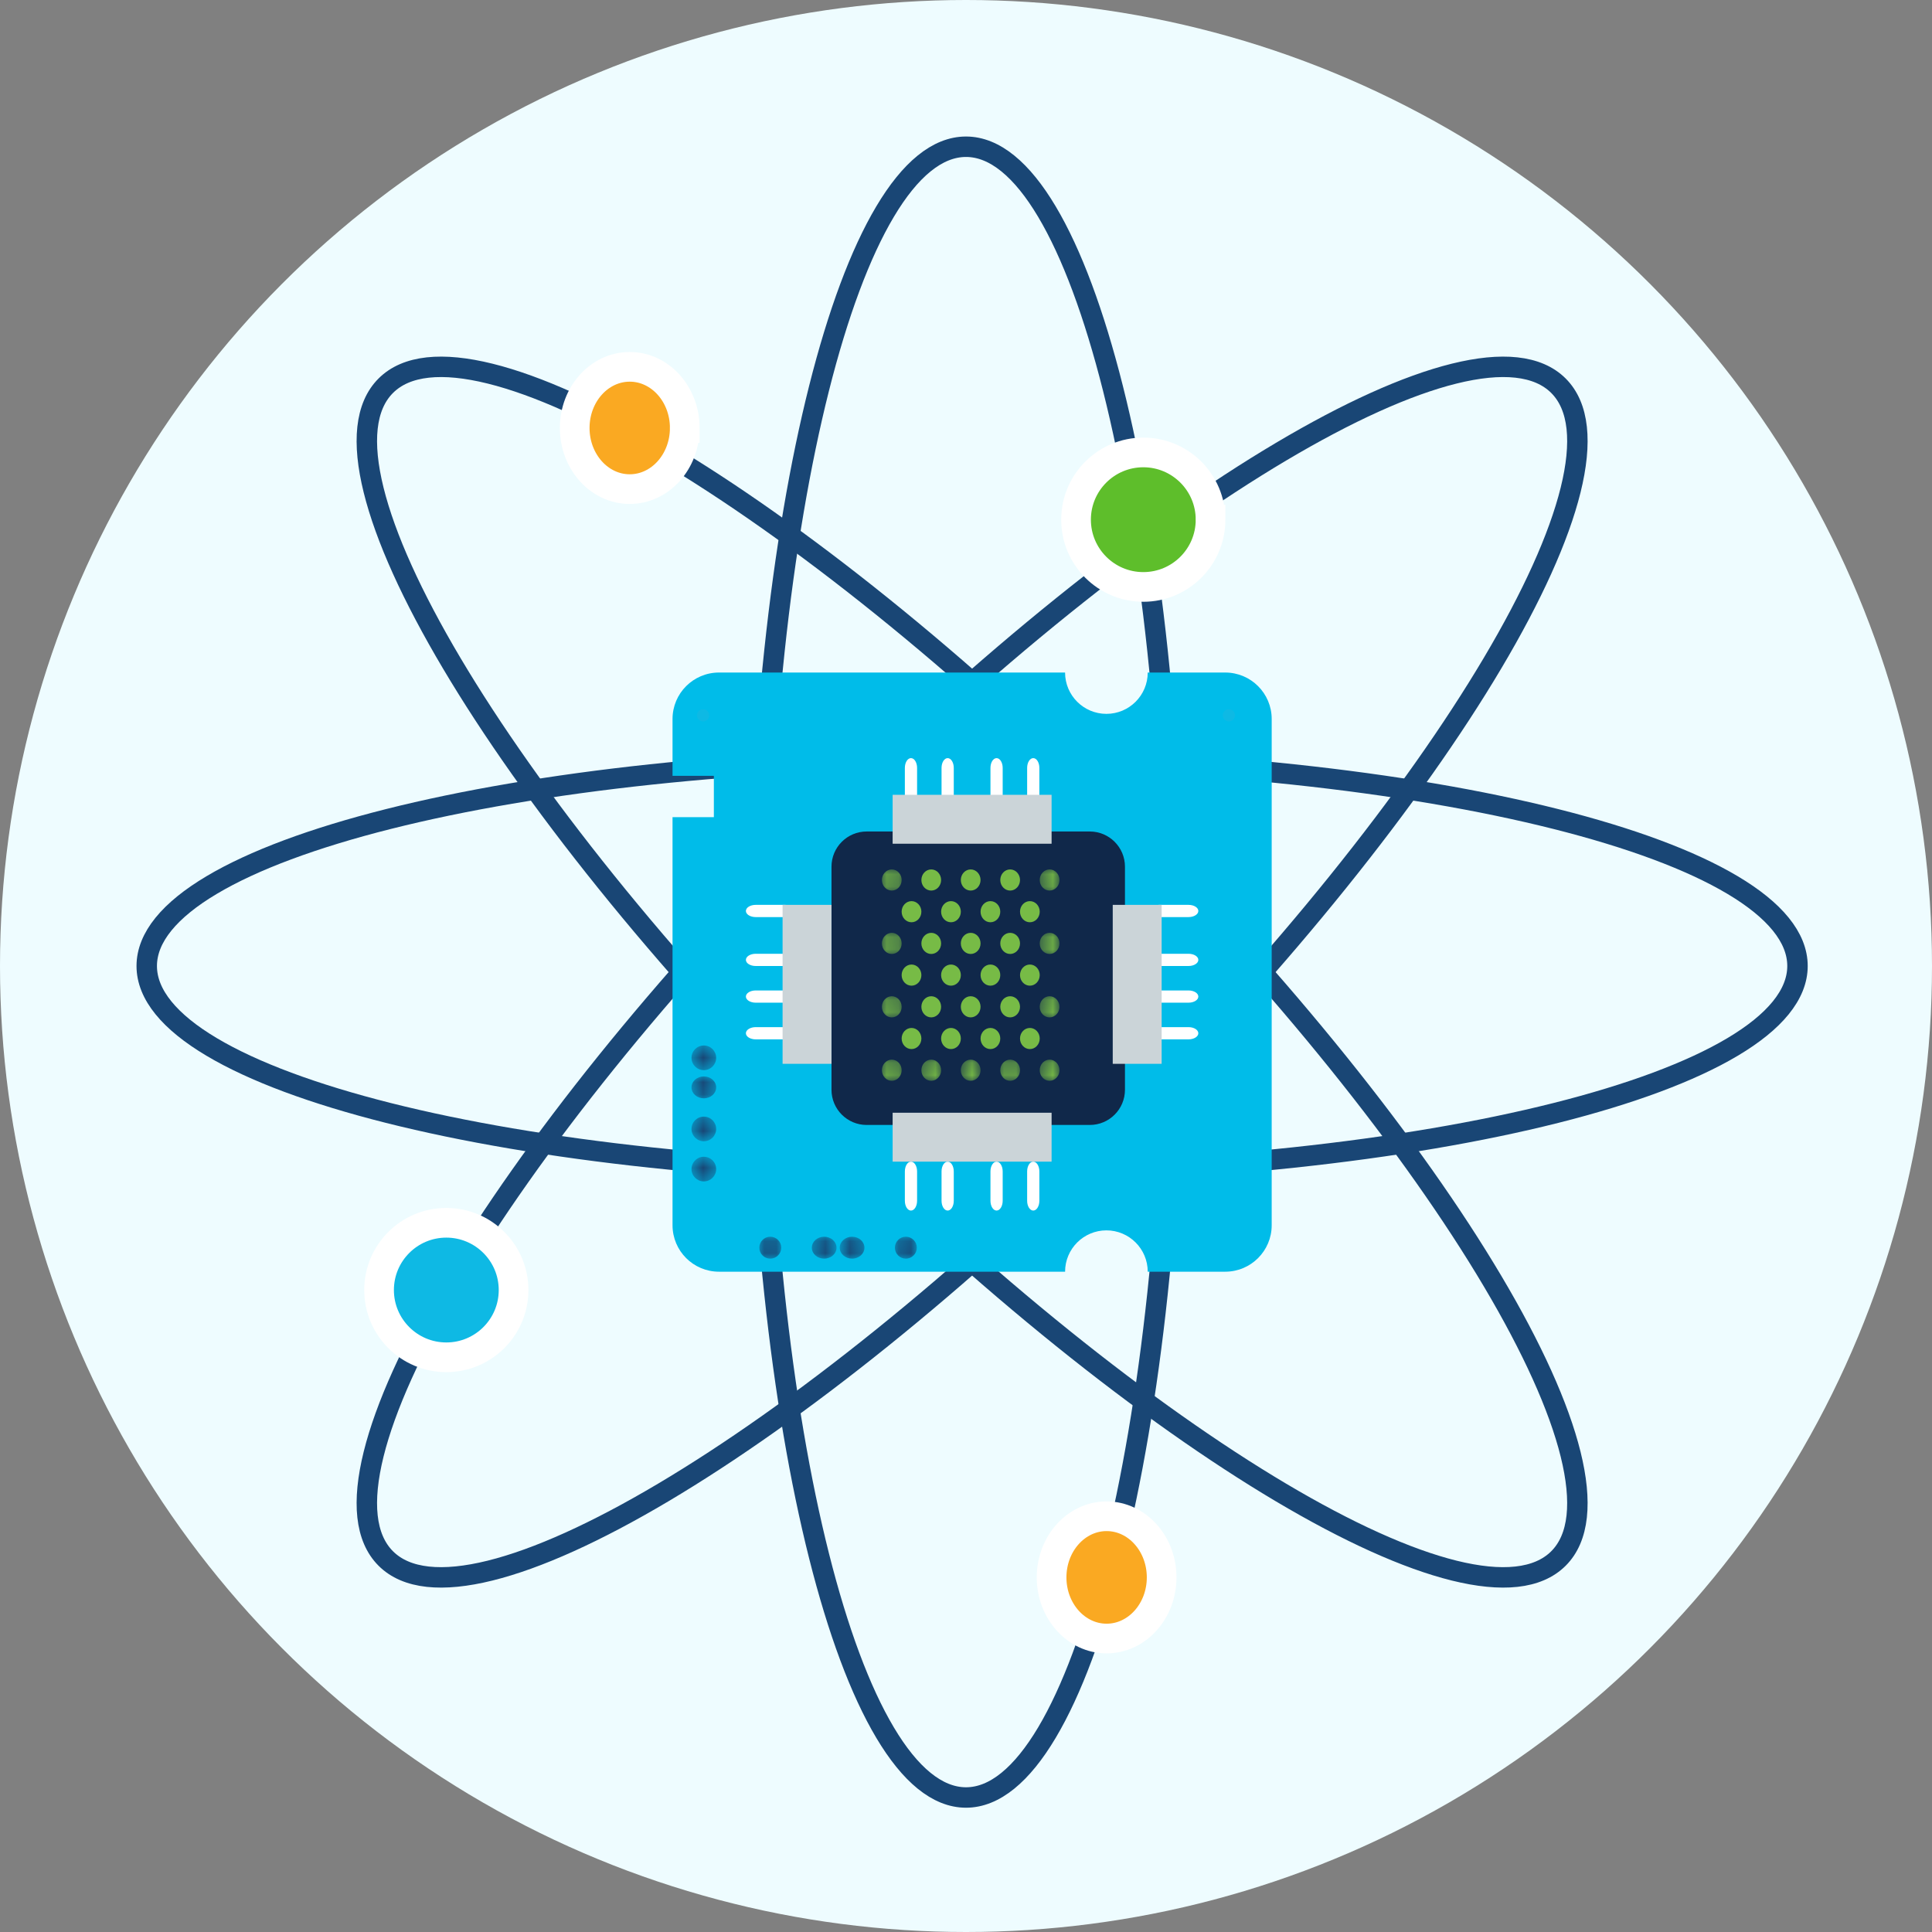 <svg xmlns="http://www.w3.org/2000/svg" xmlns:xlink="http://www.w3.org/1999/xlink" width="158" height="158" viewBox="0 0 158 158">
    <rect x="0" y="0" width="158" height="158" fill="#808080" stroke="none"/>
    <defs>
        <path id="90dip8pmpa" d="M0.552 0.501L2.569 0.501 2.569 2.515 0.552 2.515z"/>
        <path id="2nl3jufpsc" d="M0.552 0.031L2.569 0.031 2.569 1.823 0.552 1.823z"/>
        <path id="g8nzndsmje" d="M0.552 0.319L2.569 0.319 2.569 2.333 0.552 2.333z"/>
        <path id="3vmmcv3h1g" d="M0.552 0.603L2.569 0.603 2.569 2.613 0.552 2.613z"/>
        <path id="q67d28m85i" d="M0.098 0.143L1.89 0.143 1.89 1.933 0.098 1.933z"/>
        <path id="s6605xdkfk" d="M0.393 0.143L2.409 0.143 2.409 1.933 0.393 1.933z"/>
        <path id="q9st5ph57m" d="M0.676 0.143L2.692 0.143 2.692 1.933 0.676 1.933z"/>
        <path id="g362tchpio" d="M0.186 0.143L1.978 0.143 1.978 1.933 0.186 1.933z"/>
        <path id="afnjlu2tgq" d="M0.43 0.23L2.043 0.23 2.043 1.957 0.43 1.957z"/>
        <path id="r12ua4dz9s" d="M0.204 0.23L1.817 0.23 1.817 1.957 0.204 1.957z"/>
        <path id="fug1xcjd7u" d="M0.577 0.23L2.19 0.23 2.19 1.957 0.577 1.957z"/>
        <path id="5h411l8zyw" d="M0.351 0.23L1.964 0.23 1.964 1.957 0.351 1.957z"/>
        <path id="jp7mvub9py" d="M0.125 0.23L1.737 0.23 1.737 1.957 0.125 1.957z"/>
        <path id="awnv1bv0xA" d="M0.43 0.187L2.043 0.187 2.043 1.916 0.43 1.916z"/>
        <path id="dxfgseq3eC" d="M0.125 0.187L1.737 0.187 1.737 1.916 0.125 1.916z"/>
        <path id="w3r10l65tE" d="M0.43 0.145L2.043 0.145 2.043 1.873 0.43 1.873z"/>
        <path id="9er839251G" d="M0.125 0.145L1.737 0.145 1.737 1.873 0.125 1.873z"/>
        <path id="rj2puymq3I" d="M0.43 0.102L2.043 0.102 2.043 1.831 0.43 1.831z"/>
        <path id="p1u72gr6eK" d="M0.125 0.102L1.737 0.102 1.737 1.831 0.125 1.831z"/>
    </defs>
    <g fill="none" fill-rule="evenodd">
        <g>
            <g transform="translate(-870 -1130) translate(870 1130)">
                <circle cx="79" cy="79" r="79" fill="#EEFCFF"/>
                <g>
                    <path stroke="#194675" stroke-width="1.672" d="M84 67.5c0 37.28-7.612 67.5-17 67.5-9.39 0-17-30.22-17-67.5C50 30.221 57.61 0 67 0c9.388 0 17 30.221 17 67.5z" transform="translate(12 12)"/>
                    <path stroke="#194675" stroke-width="1.672" d="M67.5 84C30.22 84 0 76.388 0 67c0-9.39 30.22-17 67.5-17S135 57.61 135 67c0 9.388-30.22 17-67.5 17z" transform="translate(12 12)"/>
                    <path stroke="#194675" stroke-width="1.672" d="M55.269 79.731C28.785 53.247 12.792 26.302 19.547 19.547c6.755-6.755 33.7 9.239 60.184 35.722 26.484 26.484 42.477 53.43 35.722 60.184-6.756 6.755-33.7-9.239-60.184-35.722z" transform="translate(12 12)"/>
                    <path stroke="#194675" stroke-width="1.672" d="M55.269 55.269c26.484-26.483 53.428-42.477 60.184-35.722 6.755 6.755-9.238 33.7-35.722 60.184-26.484 26.483-53.429 42.477-60.184 35.722-6.755-6.755 9.238-33.7 35.722-60.184z" transform="translate(12 12)"/>
                    <path fill="#0EB9E4" d="M77 67c0 4.97-4.03 9-9 9s-9-4.03-9-9 4.03-9 9-9 9 4.03 9 9" transform="translate(12 12)"/>
                    <path fill="#5EBE2B" d="M81.5 36c-3.037 0-5.5-2.463-5.5-5.5 0-3.038 2.463-5.5 5.5-5.5s5.5 2.462 5.5 5.5c0 3.037-2.463 5.5-5.5 5.5z" transform="translate(12 12)"/>
                    <path stroke="#FFF" stroke-width="2.427" d="M87 30.5c0 3.037-2.463 5.5-5.5 5.5S76 33.537 76 30.5c0-3.038 2.463-5.5 5.5-5.5s5.5 2.462 5.5 5.5z" transform="translate(12 12)"/>
                    <path fill="#0EB9E4" d="M30 93.5c0 3.037-2.463 5.5-5.5 5.5-3.038 0-5.5-2.463-5.5-5.5s2.462-5.5 5.5-5.5c3.037 0 5.5 2.463 5.5 5.5" transform="translate(12 12)"/>
                    <path stroke="#FFF" stroke-width="2.427" d="M30 93.5c0 3.037-2.463 5.5-5.5 5.5-3.038 0-5.5-2.463-5.5-5.5s2.462-5.5 5.5-5.5c3.037 0 5.5 2.463 5.5 5.5z" transform="translate(12 12)"/>
                    <path fill="#FAA922" d="M44 23c0 2.761-2.015 5-4.5 5S35 25.761 35 23s2.015-5 4.5-5 4.5 2.239 4.5 5" transform="translate(12 12)"/>
                    <path stroke="#FFF" stroke-width="2.427" d="M44 23c0 2.761-2.015 5-4.5 5S35 25.761 35 23s2.015-5 4.5-5 4.5 2.239 4.5 5z" transform="translate(12 12)"/>
                    <path fill="#FAA922" d="M83 117c0 2.761-2.015 5-4.5 5s-4.5-2.239-4.5-5 2.015-5 4.5-5 4.5 2.239 4.5 5" transform="translate(12 12)"/>
                    <path stroke="#FFF" stroke-width="2.427" d="M83 117c0 2.761-2.015 5-4.5 5s-4.5-2.239-4.5-5 2.015-5 4.5-5 4.5 2.239 4.5 5z" transform="translate(12 12)"/>
                    <g fill="#FFF">
                        <path d="M.51 1.72L.51.078M.51 4.185L.51 2.542M.51 6.649L.51 5.007M.51 9.114L.51 7.472M.51 11.579L.51 9.936M.51 14.043L.51 12.4M.51 16.508L.51 14.865M.51 18.972L.51 17.33M.51 21.437L.51 19.794" transform="translate(12 12) translate(91 57)"/>
                    </g>
                    <path fill="#0EB9E4" d="M91.5 59L91.5 58M91.5 62L91.5 61M91.5 64L91.5 63M91.5 67L91.5 66M91.5 70L91.5 69M91.5 72L91.5 71M91.5 75L91.5 74M91.5 77L91.5 76" transform="translate(12 12)"/>
                    <path fill="#00BCE9" d="M92 56.517v-9.716C92 44.7 90.298 43 88.199 43h-6.337c0 1.866-1.513 3.38-3.38 3.38-1.865 0-3.38-1.514-3.38-3.38H46.802C44.7 43 43 44.701 43 46.8v4.648h3.38v3.38H43v33.371C43 90.3 44.701 92 46.8 92h28.303c0-1.866 1.514-3.38 3.38-3.38 1.866 0 3.379 1.514 3.379 3.38h6.337c2.1 0 3.801-1.702 3.801-3.8v-9.717" transform="translate(12 12)"/>
                    <path fill="#0EB9E4" d="M45.5 47c-.276 0-.5-.224-.5-.5s.224-.5.5-.5.5.224.5.5-.224.5-.5.5M88 46.5c0-.276.224-.5.5-.5s.5.224.5.5-.224.5-.5.5-.5-.224-.5-.5" transform="translate(12 12)"/>
                    <path fill="#10284A" d="M56 77.122V58.878C56 57.288 57.289 56 58.877 56h18.244C78.711 56 80 57.289 80 58.878v18.244C80 78.712 78.711 80 77.122 80H58.877C57.29 80 56 78.712 56 77.122" transform="translate(12 12)"/>
                    <path fill="#FFF" d="M52.2 62h-2.4c-.442 0-.8.224-.8.5 0 .277.358.5.8.5h2.4c.441 0 .8-.223.8-.5 0-.276-.359-.5-.8-.5M52.2 72h-2.4c-.442 0-.8.224-.8.5s.358.5.8.5h2.4c.441 0 .8-.224.8-.5s-.359-.5-.8-.5M52.2 69h-2.4c-.442 0-.8.224-.8.5s.358.5.8.5h2.4c.441 0 .8-.224.8-.5s-.359-.5-.8-.5M52.2 66h-2.4c-.442 0-.8.224-.8.5s.358.5.8.5h2.4c.441 0 .8-.224.8-.5s-.359-.5-.8-.5M82.8 63h2.4c.442 0 .8-.224.8-.5s-.358-.5-.8-.5h-2.4c-.442 0-.8.224-.8.5s.358.5.8.5M85.2 72h-2.4c-.442 0-.8.224-.8.5s.358.5.8.5h2.4c.44 0 .8-.224.8-.5s-.36-.5-.8-.5M85.2 69h-2.4c-.442 0-.8.224-.8.5s.358.5.8.5h2.4c.44 0 .8-.224.8-.5s-.36-.5-.8-.5M85.2 66h-2.4c-.442 0-.8.224-.8.5s.358.5.8.5h2.4c.44 0 .8-.224.8-.5s-.36-.5-.8-.5M72.5 50c-.276 0-.5.358-.5.8v2.4c0 .442.224.8.5.8s.5-.358.5-.8v-2.4c0-.442-.224-.8-.5-.8M62.5 50c-.276 0-.5.358-.5.8v2.4c0 .442.224.8.5.8s.5-.358.5-.8v-2.4c0-.442-.224-.8-.5-.8M65.5 50c-.276 0-.5.358-.5.8v2.4c0 .442.224.8.5.8s.5-.358.5-.8v-2.4c0-.442-.224-.8-.5-.8M69.5 50c-.276 0-.5.358-.5.8v2.4c0 .442.224.8.5.8s.5-.358.5-.8v-2.4c0-.442-.224-.8-.5-.8M72.5 83c-.276 0-.5.358-.5.8v2.4c0 .443.224.8.5.8s.5-.357.5-.8v-2.4c0-.442-.224-.8-.5-.8M62.5 83c-.276 0-.5.358-.5.8v2.4c0 .443.224.8.5.8s.5-.357.5-.8v-2.4c0-.442-.224-.8-.5-.8M65.5 83c-.276 0-.5.358-.5.8v2.4c0 .443.224.8.5.8s.5-.357.5-.8v-2.4c0-.442-.224-.8-.5-.8M69.5 83c-.276 0-.5.358-.5.8v2.4c0 .443.224.8.5.8s.5-.357.5-.8v-2.4c0-.442-.224-.8-.5-.8" transform="translate(12 12)"/>
                    <g transform="translate(12 12) translate(44 73)">
                        <mask id="gbq2thnbbb" fill="#fff">
                            <use xlink:href="#90dip8pmpa"/>
                        </mask>
                        <path fill="#194675" d="M1.56.501c.557 0 1.009.452 1.009 1.01 0 .556-.452 1.007-1.008 1.007-.558 0-1.01-.451-1.01-1.008 0-.557.452-1.009 1.01-1.009" mask="url(#gbq2thnbbb)"/>
                    </g>
                    <g transform="translate(12 12) translate(44 76)">
                        <mask id="93y1zx5bld" fill="#fff">
                            <use xlink:href="#2nl3jufpsc"/>
                        </mask>
                        <path fill="#194675" d="M1.56.03c.557 0 1.009.402 1.009.897s-.452.896-1.008.896c-.558 0-1.01-.401-1.01-.896S1.004.03 1.562.03" mask="url(#93y1zx5bld)"/>
                    </g>
                    <g transform="translate(12 12) translate(44 79)">
                        <mask id="4sj7t7jj7f" fill="#fff">
                            <use xlink:href="#g8nzndsmje"/>
                        </mask>
                        <path fill="#194675" d="M1.56.317c.557 0 1.009.452 1.009 1.008 0 .558-.452 1.008-1.008 1.008-.558 0-1.01-.45-1.01-1.008 0-.556.452-1.008 1.01-1.008" mask="url(#4sj7t7jj7f)"/>
                    </g>
                    <g transform="translate(12 12) translate(44 82)">
                        <mask id="p5fp7kvlqh" fill="#fff">
                            <use xlink:href="#3vmmcv3h1g"/>
                        </mask>
                        <path fill="#194675" d="M1.56.6c.557 0 1.009.452 1.009 1.009 0 .556-.452 1.008-1.008 1.008-.558 0-1.01-.452-1.01-1.008C.552 1.052 1.004.6 1.562.6" mask="url(#p5fp7kvlqh)"/>
                    </g>
                    <g transform="translate(12 12) translate(50 89)">
                        <mask id="u5kxzzl2yj" fill="#fff">
                            <use xlink:href="#q67d28m85i"/>
                        </mask>
                        <path fill="#194675" d="M.994.14c.495 0 .896.402.896.897s-.401.896-.896.896-.896-.401-.896-.896S.498.14.994.14" mask="url(#u5kxzzl2yj)"/>
                    </g>
                    <g transform="translate(12 12) translate(54 89)">
                        <mask id="7dkcm84gxl" fill="#fff">
                            <use xlink:href="#s6605xdkfk"/>
                        </mask>
                        <path fill="#194675" d="M1.402.14c.555 0 1.008.402 1.008.897s-.453.896-1.008.896c-.558 0-1.01-.401-1.01-.896S.844.14 1.402.14" mask="url(#7dkcm84gxl)"/>
                    </g>
                    <g transform="translate(12 12) translate(56 89)">
                        <mask id="x5uxz720un" fill="#fff">
                            <use xlink:href="#q9st5ph57m"/>
                        </mask>
                        <path fill="#194675" d="M1.684.14c.557 0 1.01.402 1.01.897s-.453.896-1.01.896c-.556 0-1.008-.401-1.008-.896S1.128.14 1.684.14" mask="url(#x5uxz720un)"/>
                    </g>
                    <g transform="translate(12 12) translate(61 89)">
                        <mask id="qc0f5v5zmp" fill="#fff">
                            <use xlink:href="#g362tchpio"/>
                        </mask>
                        <path fill="#194675" d="M1.082.14c.495 0 .896.402.896.897s-.4.896-.896.896c-.495 0-.896-.401-.896-.896S.587.14 1.082.14" mask="url(#qc0f5v5zmp)"/>
                    </g>
                    <path fill="#CBD4D8" d="M61 57L74 57 74 53 61 53zM61 83L74 83 74 79 61 79zM79 75L83 75 83 62 79 62zM52 75L56 75 56 62 52 62z" transform="translate(12 12)"/>
                    <g>
                        <g transform="translate(12 12) translate(60 59) translate(12.6 15.429)">
                            <mask id="2504cu7jtr" fill="#fff">
                                <use xlink:href="#afnjlu2tgq"/>
                            </mask>
                            <path fill="#77BB46" d="M1.237.23c.445 0 .807.387.807.864s-.362.864-.807.864c-.445 0-.807-.387-.807-.864S.792.23 1.237.23" mask="url(#2504cu7jtr)"/>
                        </g>
                        <g transform="translate(12 12) translate(60 59) translate(9.6 15.429)">
                            <mask id="re7mzgq9at" fill="#fff">
                                <use xlink:href="#r12ua4dz9s"/>
                            </mask>
                            <path fill="#77BB46" d="M1.01.23c.446 0 .807.387.807.864s-.361.864-.807.864c-.445 0-.806-.387-.806-.864S.564.23 1.01.23" mask="url(#re7mzgq9at)"/>
                        </g>
                        <path fill="#77BB46" d="M12.224 13.066c.445 0 .806.387.806.864s-.361.864-.806.864c-.446 0-.807-.387-.807-.864s.36-.864.807-.864" transform="translate(12 12) translate(60 59)"/>
                        <g transform="translate(12 12) translate(60 59) translate(6 15.429)">
                            <mask id="t8tm8lppxv" fill="#fff">
                                <use xlink:href="#fug1xcjd7u"/>
                            </mask>
                            <path fill="#77BB46" d="M1.384.23c.445 0 .806.387.806.864s-.361.864-.806.864c-.446 0-.807-.387-.807-.864S.938.23 1.384.23" mask="url(#t8tm8lppxv)"/>
                        </g>
                        <g transform="translate(12 12) translate(60 59) translate(3 15.429)">
                            <mask id="mpfapjxgax" fill="#fff">
                                <use xlink:href="#5h411l8zyw"/>
                            </mask>
                            <path fill="#77BB46" d="M1.158.23c.445 0 .806.387.806.864s-.361.864-.806.864c-.446 0-.807-.387-.807-.864S.71.23 1.158.23" mask="url(#mpfapjxgax)"/>
                        </g>
                        <path fill="#77BB46" d="M8.997 13.066c.446 0 .806.387.806.864s-.36.864-.806.864c-.445 0-.806-.387-.806-.864s.36-.864.806-.864M5.77 13.066c.446 0 .808.387.808.864s-.362.864-.807.864c-.445 0-.807-.387-.807-.864s.362-.864.807-.864" transform="translate(12 12) translate(60 59)"/>
                        <g transform="translate(12 12) translate(60 59) translate(0 15.429)">
                            <mask id="lwlugzc8ez" fill="#fff">
                                <use xlink:href="#jp7mvub9py"/>
                            </mask>
                            <path fill="#77BB46" d="M.93.23c.447 0 .807.387.807.864s-.36.864-.806.864c-.445 0-.807-.387-.807-.864S.486.23.931.23" mask="url(#lwlugzc8ez)"/>
                        </g>
                        <path fill="#77BB46" d="M2.545 13.066c.444 0 .806.387.806.864s-.362.864-.806.864c-.446 0-.808-.387-.808-.864s.362-.864.808-.864" transform="translate(12 12) translate(60 59)"/>
                        <g transform="translate(12 12) translate(60 59) translate(12.6 10.286)">
                            <mask id="0hx15ocyjB" fill="#fff">
                                <use xlink:href="#awnv1bv0xA"/>
                            </mask>
                            <path fill="#77BB46" d="M1.237.187c.445 0 .807.387.807.865 0 .477-.362.864-.807.864-.445 0-.807-.387-.807-.864 0-.478.362-.865.807-.865" mask="url(#0hx15ocyjB)"/>
                        </g>
                        <path fill="#77BB46" d="M10.61 10.473c.446 0 .807.387.807.864s-.361.864-.807.864c-.445 0-.806-.387-.806-.864s.36-.864.806-.864M12.224 7.88c.445 0 .806.387.806.864 0 .478-.361.865-.806.865-.446 0-.807-.387-.807-.865 0-.477.36-.864.807-.864M7.384 10.473c.445 0 .806.387.806.864s-.361.864-.806.864c-.446 0-.807-.387-.807-.864s.361-.864.807-.864M4.158 10.473c.445 0 .806.387.806.864s-.361.864-.806.864c-.446 0-.807-.387-.807-.864s.36-.864.807-.864M8.997 7.88c.446 0 .806.387.806.864 0 .478-.36.865-.806.865-.445 0-.806-.387-.806-.865 0-.477.36-.864.806-.864M5.77 7.88c.446 0 .808.387.808.864 0 .478-.362.865-.807.865-.445 0-.807-.387-.807-.865 0-.477.362-.864.807-.864" transform="translate(12 12) translate(60 59)"/>
                        <g transform="translate(12 12) translate(60 59) translate(0 10.286)">
                            <mask id="lw2m574o4D" fill="#fff">
                                <use xlink:href="#dxfgseq3eC"/>
                            </mask>
                            <path fill="#77BB46" d="M.93.187c.447 0 .807.387.807.865 0 .477-.36.864-.806.864-.445 0-.807-.387-.807-.864 0-.478.362-.865.807-.865" mask="url(#lw2m574o4D)"/>
                        </g>
                        <path fill="#77BB46" d="M2.545 7.88c.444 0 .806.387.806.864 0 .478-.362.865-.806.865-.446 0-.808-.387-.808-.865 0-.477.362-.864.808-.864" transform="translate(12 12) translate(60 59)"/>
                        <g transform="translate(12 12) translate(60 59) translate(12.6 5.143)">
                            <mask id="8gemeu2q3F" fill="#fff">
                                <use xlink:href="#w3r10l65tE"/>
                            </mask>
                            <path fill="#77BB46" d="M1.237.145c.445 0 .807.387.807.864s-.362.864-.807.864c-.445 0-.807-.387-.807-.864s.362-.864.807-.864" mask="url(#8gemeu2q3F)"/>
                        </g>
                        <path fill="#77BB46" d="M10.61 5.288c.446 0 .807.387.807.864s-.361.864-.807.864c-.445 0-.806-.387-.806-.864s.36-.864.806-.864M12.224 2.695c.445 0 .806.387.806.864 0 .478-.361.864-.806.864-.446 0-.807-.386-.807-.864 0-.477.36-.864.807-.864M7.384 5.288c.445 0 .806.387.806.864s-.361.864-.806.864c-.446 0-.807-.387-.807-.864s.361-.864.807-.864M4.158 5.288c.445 0 .806.387.806.864s-.361.864-.806.864c-.446 0-.807-.387-.807-.864s.36-.864.807-.864M8.997 2.695c.446 0 .806.387.806.864 0 .478-.36.864-.806.864-.445 0-.806-.386-.806-.864 0-.477.36-.864.806-.864M5.77 2.695c.446 0 .808.387.808.864 0 .478-.362.864-.807.864-.445 0-.807-.386-.807-.864 0-.477.362-.864.807-.864" transform="translate(12 12) translate(60 59)"/>
                        <g transform="translate(12 12) translate(60 59) translate(0 5.143)">
                            <mask id="dzin89o8lH" fill="#fff">
                                <use xlink:href="#9er839251G"/>
                            </mask>
                            <path fill="#77BB46" d="M.93.145c.447 0 .807.387.807.864s-.36.864-.806.864c-.445 0-.807-.387-.807-.864S.486.145.931.145" mask="url(#dzin89o8lH)"/>
                        </g>
                        <path fill="#77BB46" d="M2.545 2.695c.444 0 .806.387.806.864 0 .478-.362.864-.806.864-.446 0-.808-.386-.808-.864 0-.477.362-.864.808-.864" transform="translate(12 12) translate(60 59)"/>
                        <g transform="translate(12 12) translate(60 59) translate(12.6)">
                            <mask id="bi0gd1zziJ" fill="#fff">
                                <use xlink:href="#rj2puymq3I"/>
                            </mask>
                            <path fill="#77BB46" d="M1.237.102c.445 0 .807.387.807.865 0 .477-.362.864-.807.864-.445 0-.807-.387-.807-.864 0-.478.362-.865.807-.865" mask="url(#bi0gd1zziJ)"/>
                        </g>
                        <path fill="#77BB46" d="M10.61.102c.446 0 .807.387.807.865 0 .477-.361.864-.807.864-.445 0-.806-.387-.806-.864 0-.478.36-.865.806-.865M7.384.102c.445 0 .806.387.806.865 0 .477-.361.864-.806.864-.446 0-.807-.387-.807-.864 0-.478.361-.865.807-.865M4.158.102c.445 0 .806.387.806.865 0 .477-.361.864-.806.864-.446 0-.807-.387-.807-.864 0-.478.36-.865.807-.865" transform="translate(12 12) translate(60 59)"/>
                        <g transform="translate(12 12) translate(60 59)">
                            <mask id="4zf2m0xknL" fill="#fff">
                                <use xlink:href="#p1u72gr6eK"/>
                            </mask>
                            <path fill="#77BB46" d="M.93.102c.447 0 .807.387.807.865 0 .477-.36.864-.806.864-.445 0-.807-.387-.807-.864 0-.478.362-.865.807-.865" mask="url(#4zf2m0xknL)"/>
                        </g>
                    </g>
                </g>
            </g>
        </g>
    </g>
</svg>

